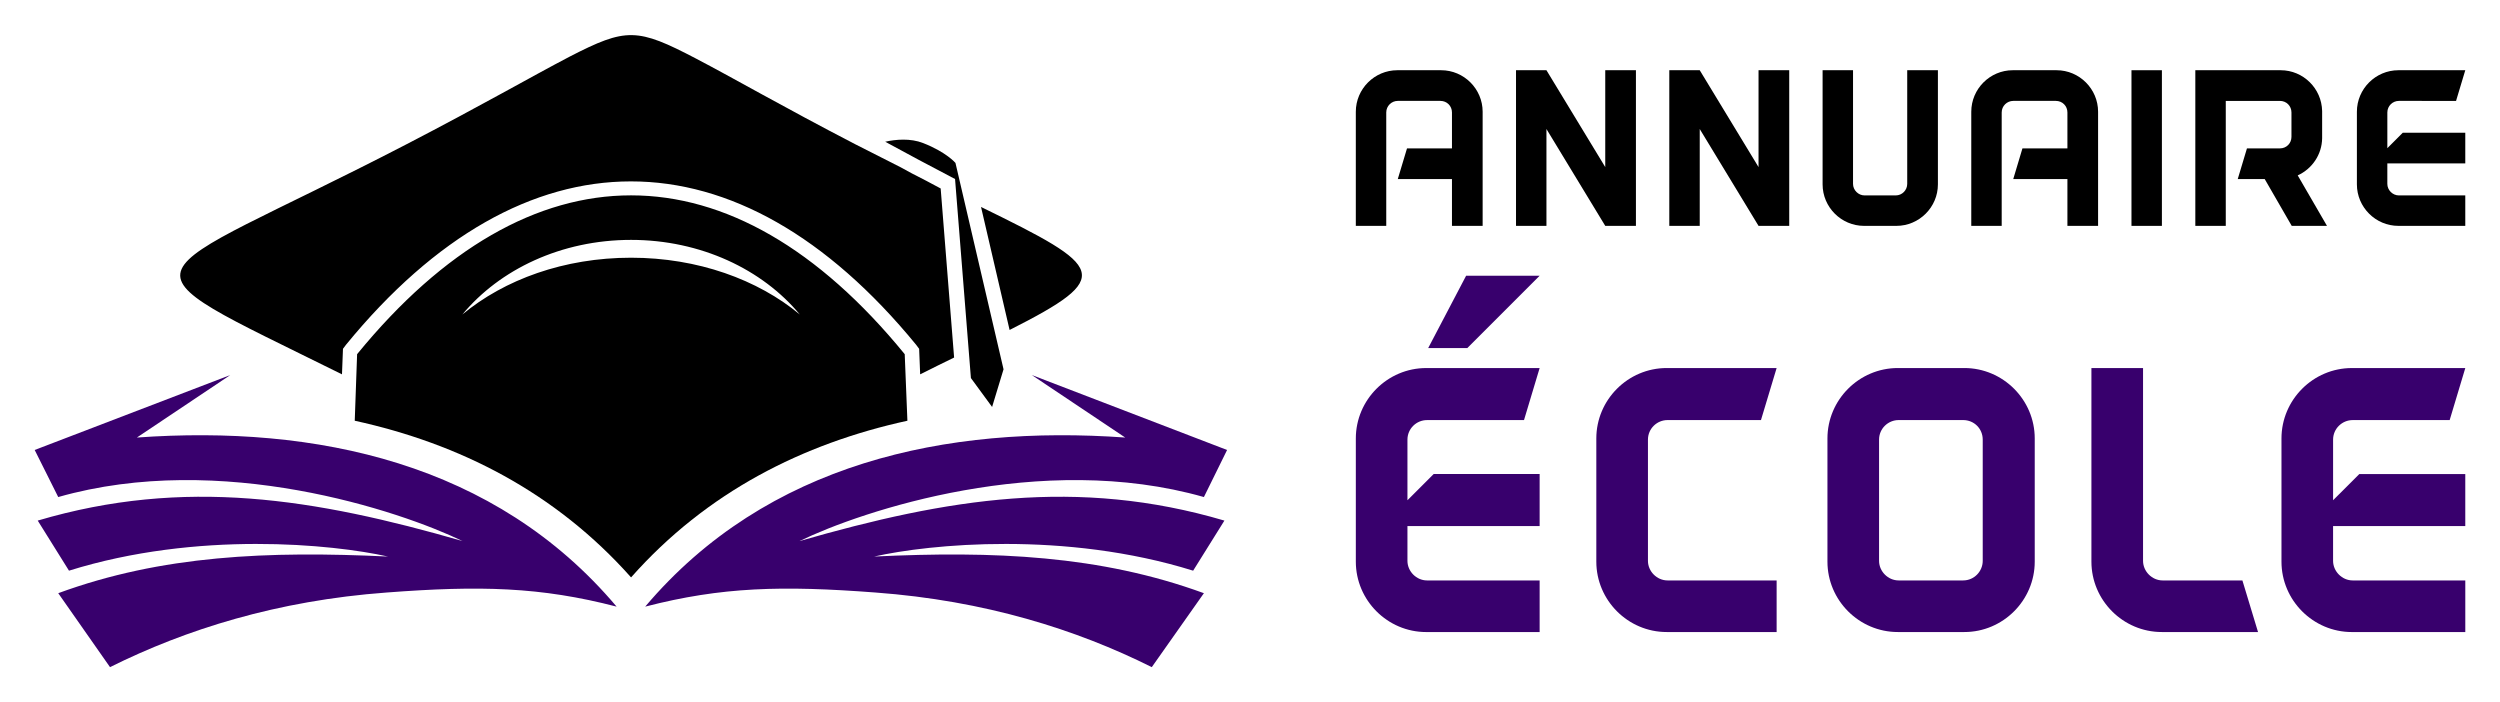 <?xml version="1.0" encoding="utf-8"?>
<!-- Generator: Adobe Illustrator 16.0.0, SVG Export Plug-In . SVG Version: 6.00 Build 0)  -->
<!DOCTYPE svg PUBLIC "-//W3C//DTD SVG 1.1//EN" "http://www.w3.org/Graphics/SVG/1.1/DTD/svg11.dtd">
<svg version="1.1" id="Calque_1" xmlns="http://www.w3.org/2000/svg" xmlns:xlink="http://www.w3.org/1999/xlink" x="0px" y="0px"
	 width="178px" height="50px" viewBox="0 0 178 50" enable-background="new 0 0 178 50" xml:space="preserve">
<g>
	<g>
		<g>
			<path d="M105.564,16.082h-2.184V12.75h-3.858l0.657-2.185h3.201V8.005c0-0.46-0.361-0.821-0.821-0.821h-3.038
				c-0.442,0-0.82,0.361-0.82,0.821v8.077h-2.167V7.956c0-1.625,1.33-2.956,2.955-2.956h3.12c1.625,0,2.955,1.331,2.955,2.956
				V16.082z"/>
			<path d="M116.478,16.082h-2.184l-4.187-6.896v6.896h-2.167V5h2.167l4.187,6.896V5h2.184v10.475V16.082z"/>
			<path d="M127.393,16.082h-2.185l-4.187-6.896v6.896h-2.167V5h2.167l4.187,6.896V5h2.185v10.475V16.082z"/>
			<path d="M137.979,13.127c0,1.625-1.331,2.955-2.956,2.955h-2.299c-1.625,0-2.955-1.33-2.955-2.955V5h2.167v8.094
				c0,0.443,0.378,0.82,0.821,0.82h2.216c0.461,0,0.821-0.377,0.821-0.82V5h2.185V13.127z"/>
			<path d="M149.384,16.082H147.2V12.75h-3.857l0.655-2.185h3.202V8.005c0-0.46-0.36-0.821-0.82-0.821h-3.037
				c-0.443,0-0.822,0.361-0.822,0.821v8.077h-2.166V7.956c0-1.625,1.33-2.956,2.954-2.956h3.119c1.626,0,2.956,1.331,2.956,2.956
				V16.082z"/>
			<path d="M151.761,16.082V5h2.166v11.082H151.761z"/>
			<path d="M163.171,16.082l-1.923-3.332h-1.921l0.656-2.185h2.349c0.46,0,0.82-0.36,0.82-0.82v-1.74c0-0.46-0.36-0.821-0.82-0.821
				h-3.857v8.898h-2.168V5h6.075c1.608,0,2.922,1.297,2.954,2.906c0,0.017,0,0.032,0,0.05v1.838c0,0.017,0,0.033,0,0.049
				c-0.016,1.167-0.721,2.185-1.739,2.644l2.085,3.596H163.171z M165.336,7.956v-0.05C165.336,7.923,165.336,7.938,165.336,7.956z
				 M165.336,9.843V9.794C165.336,9.811,165.336,9.827,165.336,9.843z"/>
			<path d="M175.528,9.449v2.185h-5.55v1.46c0,0.443,0.378,0.82,0.821,0.82h4.729v2.168h-4.762c-1.625,0-2.955-1.33-2.955-2.955
				V7.956c0-1.625,1.33-2.956,2.955-2.956h4.762l-0.657,2.184H170.8c-0.443,0-0.821,0.361-0.821,0.821v2.545l1.1-1.101H175.528z"/>
		</g>
		<g>
			<path fill="#38006D" d="M102.076,33.751h7.546v3.704h-9.412v2.478c0,0.751,0.641,1.394,1.392,1.394h8.02v3.675h-8.075
				c-2.757,0-5.012-2.257-5.012-5.013v-8.771c0-2.756,2.255-5.013,5.012-5.013h8.075l-1.113,3.705h-6.907
				c-0.751,0-1.392,0.611-1.392,1.391v4.316L102.076,33.751z M104.471,24.784l5.151-5.152h-5.234l-2.702,5.152H104.471z"/>
			<path fill="#38006D" d="M126.496,41.326v3.675h-7.826c-2.756,0-5.012-2.257-5.012-5.013v-8.771c0-2.756,2.256-5.013,5.012-5.013
				h7.826l-1.115,3.705h-6.654c-0.752,0-1.393,0.611-1.393,1.391v8.633c0,0.751,0.64,1.394,1.393,1.394H126.496z"/>
			<path fill="#38006D" d="M144.873,31.217v8.771c0,2.756-2.256,5.013-5.013,5.013h-4.733c-2.757,0-5.013-2.257-5.013-5.013v-8.771
				c0-2.756,2.256-5.013,5.013-5.013h4.733C142.617,26.204,144.873,28.461,144.873,31.217z M141.17,31.3
				c0-0.779-0.613-1.391-1.392-1.391h-4.597c-0.751,0-1.392,0.611-1.392,1.391v8.633c0,0.751,0.641,1.394,1.392,1.394h4.597
				c0.778,0,1.392-0.643,1.392-1.394V31.3z"/>
			<path fill="#38006D" d="M153.921,45.001c-2.757,0-5.012-2.257-5.012-5.013V26.204h3.676v13.729c0,0.751,0.641,1.394,1.392,1.394
				h5.682l1.113,3.675H153.921z"/>
			<path fill="#38006D" d="M175.528,33.751v3.704h-9.413v2.478c0,0.751,0.643,1.394,1.394,1.394h8.02v3.675h-8.075
				c-2.756,0-5.013-2.257-5.013-5.013v-8.771c0-2.756,2.257-5.013,5.013-5.013h8.075l-1.113,3.705h-6.906
				c-0.751,0-1.394,0.611-1.394,1.391v4.316l1.867-1.865H175.528z"/>
		</g>
	</g>
	<g>
		<g>
			<path fill-rule="evenodd" clip-rule="evenodd" fill="#38006D" d="M43.903,43.192c-5.433-1.411-9.741-1.508-16.372-1.005
				c-7.802,0.574-14.313,2.632-19.698,5.313l-3.686-5.265c7.372-2.704,14.936-3.016,23.479-2.609
				c-3.95-0.885-13.595-1.843-22.714,1.006l-2.226-3.566c10.436-3.087,19.722-1.58,30.252,1.46
				c-4.452-2.154-17.208-6.438-28.792-3.136l-1.676-3.351l13.93-5.337l-6.654,4.451C22.482,30.244,35.263,32.949,43.903,43.192
				L43.903,43.192z M45.938,43.192c5.457-1.411,9.766-1.508,16.395-1.005c7.778,0.574,14.313,2.632,19.674,5.313l3.711-5.265
				c-7.397-2.704-14.959-3.016-23.48-2.609c3.926-0.885,13.572-1.843,22.714,1.006l2.226-3.566
				c-10.459-3.087-19.722-1.58-30.254,1.46c4.429-2.154,17.21-6.438,28.794-3.136l1.65-3.351l-13.906-5.337l6.653,4.451
				C67.384,30.244,54.603,32.949,45.938,43.192L45.938,43.192z"/>
			<path fill-rule="evenodd" clip-rule="evenodd" d="M28.968,10.259C9.246,20.479,7.475,18.277,24.349,26.653l0.071-1.819
				l0.215-0.287c12.685-15.509,27.884-15.509,40.593,0l0.215,0.287l0.073,1.819c0.861-0.431,1.675-0.837,2.417-1.196l-0.957-12.038
				c-0.694-0.384-1.364-0.719-2.059-1.078l-0.79-0.431c-1.03-0.526-2.106-1.076-3.255-1.651c-5.122-2.656-8.641-4.691-11.297-6.079
				c-4.211-2.202-4.978-2.226-9.023-0.144C37.848,5.448,34.281,7.507,28.968,10.259L28.968,10.259z M71.883,23.494
				c7.516-3.805,6.774-4.451-2.034-8.759L71.883,23.494z M25.258,29.956l0.168-4.738c12.326-15.078,26.688-15.078,38.99,0
				l0.191,4.738c-7.443,1.628-14.289,5.074-19.675,11.154C39.524,35.03,32.702,31.584,25.258,29.956L25.258,29.956z M44.933,17.08
				c4.955,0,9.358,2.106,12.015,5.314c-2.992-2.489-7.276-4.045-12.015-4.045c-4.763,0-9.023,1.556-12.015,4.045
				C35.574,19.187,39.955,17.08,44.933,17.08L44.933,17.08z"/>
			<path fill-rule="evenodd" clip-rule="evenodd" d="M63.027,10.092c0.742-0.168,1.795-0.264,2.704,0.096
				c1.652,0.646,2.298,1.412,2.298,1.412l3.423,14.694l-0.814,2.681l-1.509-2.058l-1.125-14.121v-0.048
				c-0.861-0.454-1.723-0.909-2.584-1.364C64.63,10.953,63.817,10.522,63.027,10.092L63.027,10.092z"/>
		</g>
	</g>
</g>
</svg>
